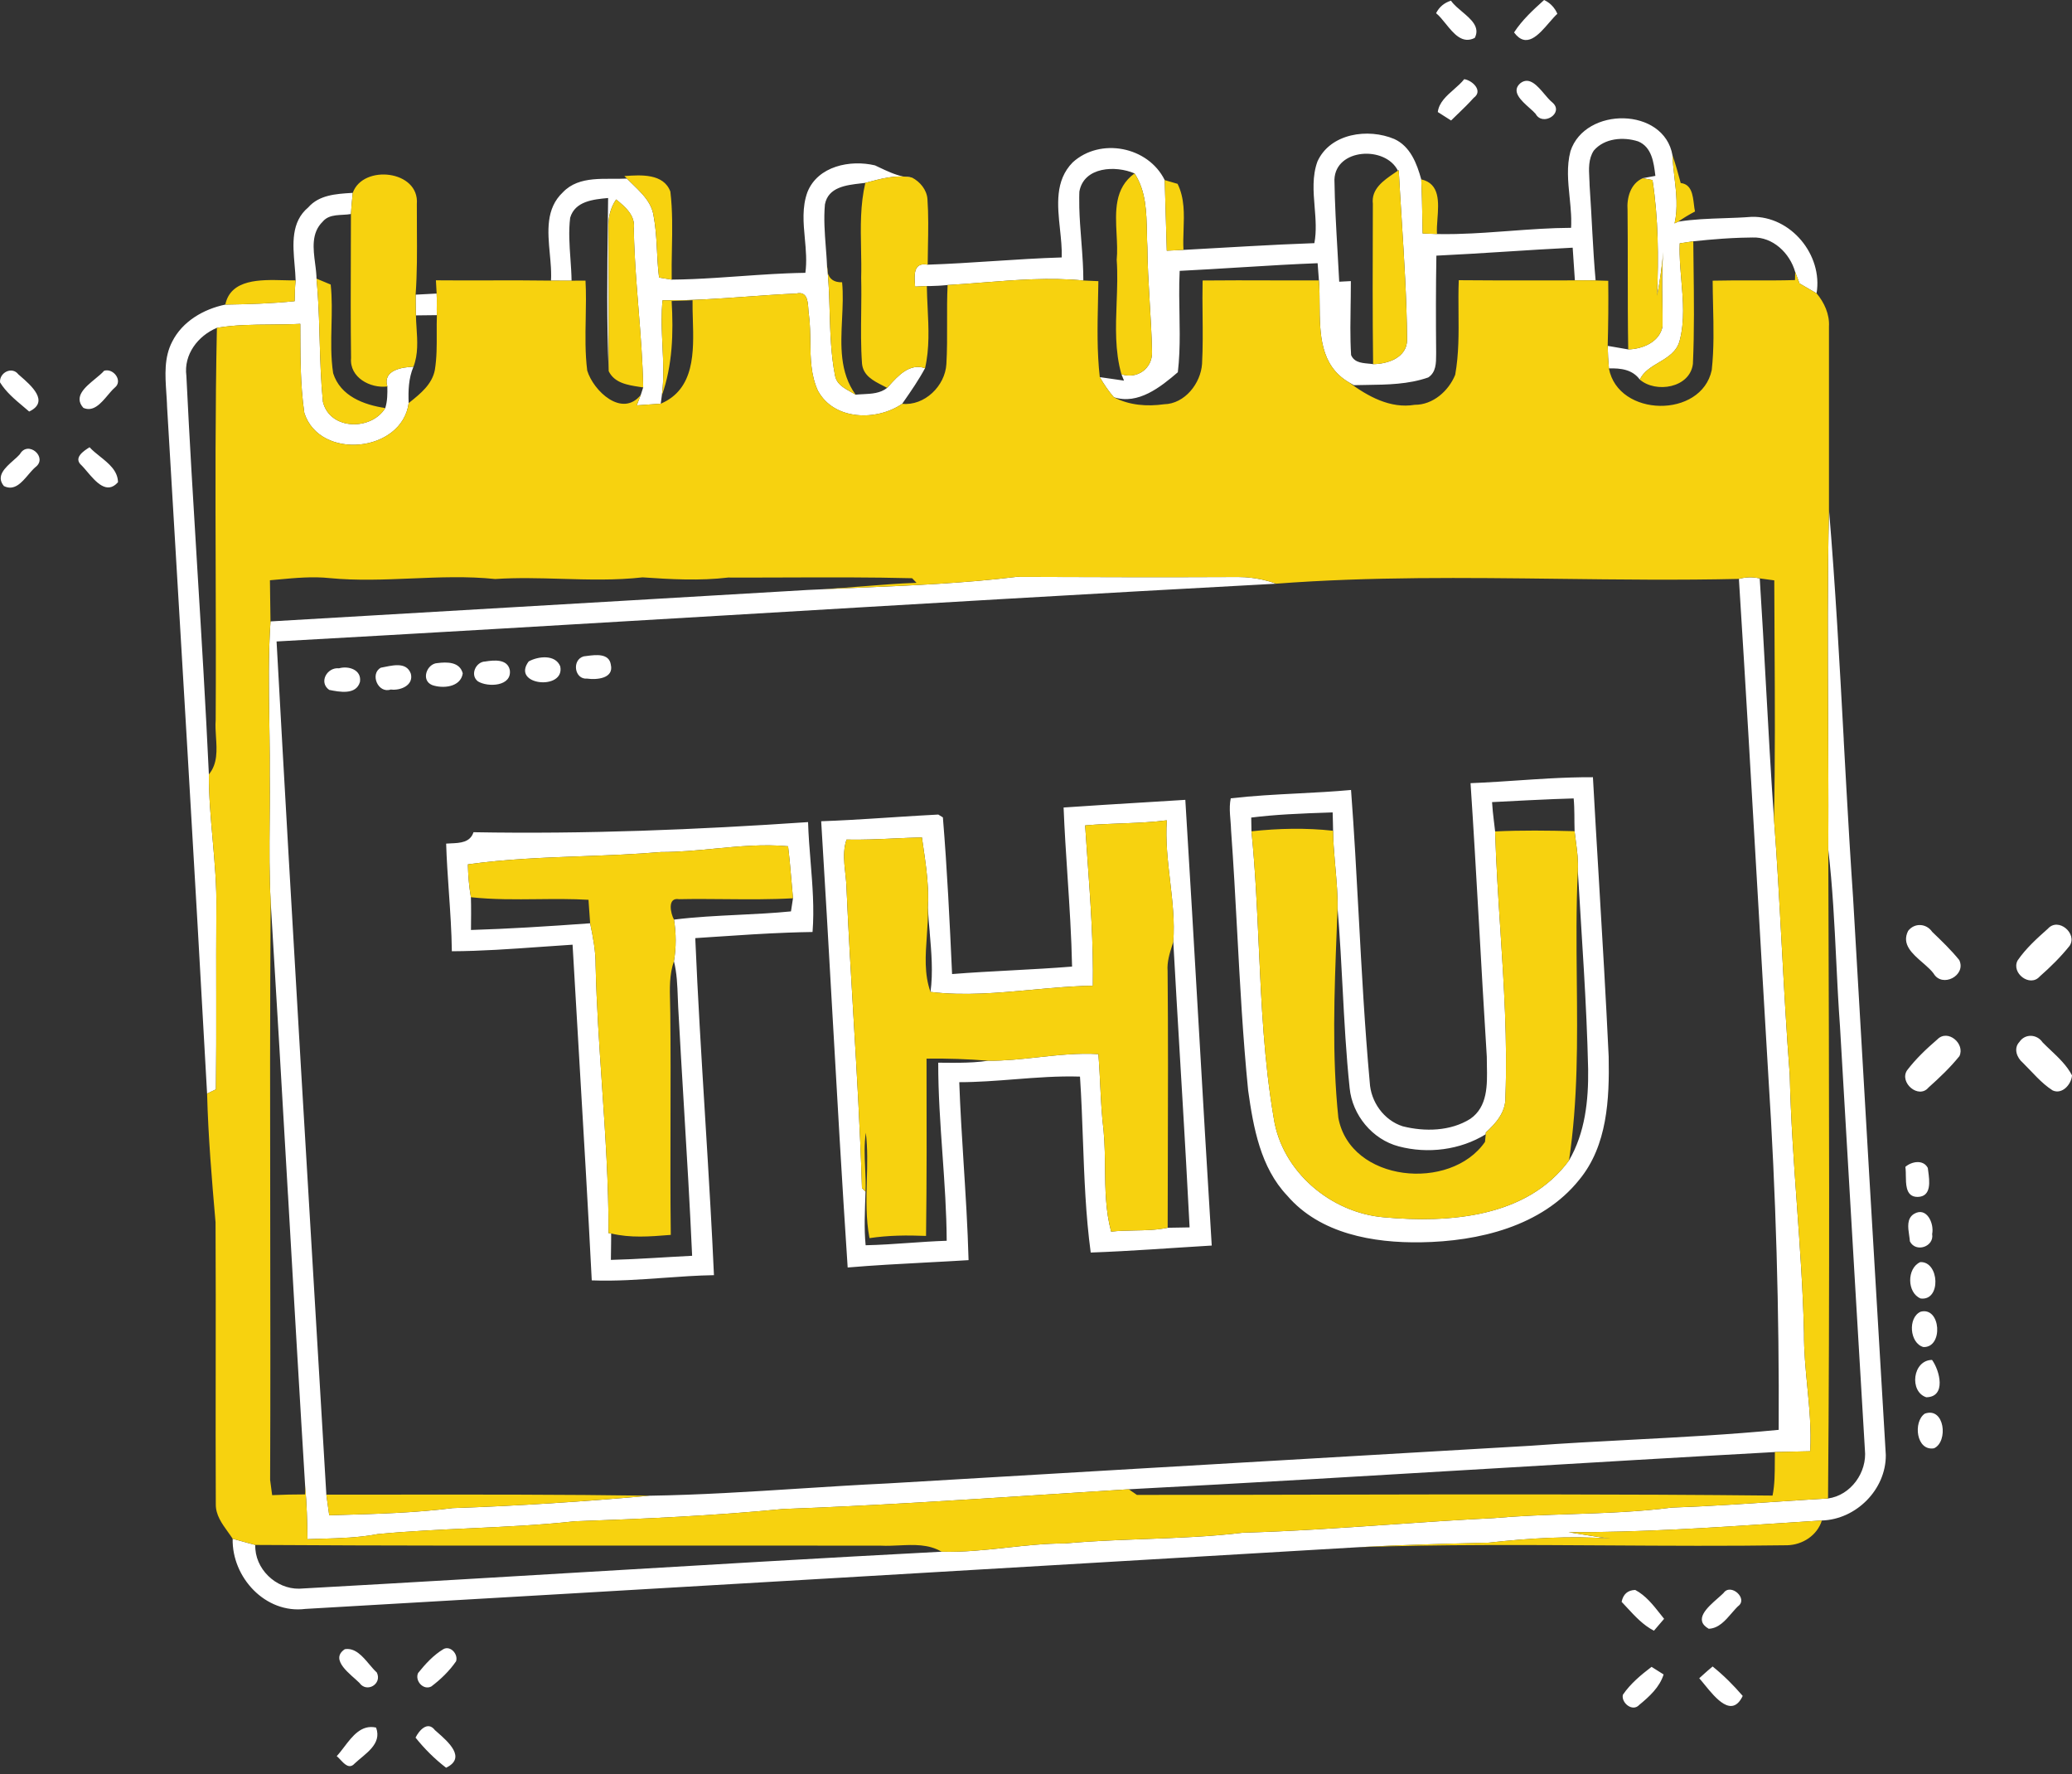 <svg xmlns="http://www.w3.org/2000/svg" width="299" height="256" fill="none" viewBox="0 0 299 256">
    <rect x="0" y="0" width="299" height="256" fill="#333333" stroke="none"/>
    <path fill="#fff" fill-rule="evenodd" d="M218.487 4.68c1.169-1.805 2.751-3.247 4.336-4.68.183.088.356.186.518.294.184.122.353.258.509.407.108.105.212.216.309.333.091.113.178.232.259.357.119.187.225.387.316.6-.178.16-.361.35-.549.557-.208.226-.422.474-.641.728-1.507 1.75-3.284 3.813-5.057 1.404zm-11.253-2.777c.46-.903 1.177-1.504 2.15-1.805.199.297.472.585.779.871.251.232.524.463.801.695 1.304 1.099 2.659 2.241 1.854 3.804-1.797.924-3.047-.624-4.208-2.062-.463-.573-.912-1.128-1.376-1.503zm2.57 10.993c-1.07.941-2.153 1.894-2.322 3.269.477.31 1.442.92 1.919 1.22l.959-.934.026-.023.037-.034c.763-.738 1.529-1.478 2.234-2.273 1.426-1.027-.204-2.53-1.362-2.699-.413.524-.95.998-1.491 1.474zm9.622-.916c1.287-.95 2.428.396 3.454 1.606.175.208.347.411.517.598.214.238.425.449.629.61 1.735 1.512-1.407 3.512-2.433 1.627-.218-.254-.539-.541-.887-.85-1.199-1.071-2.701-2.41-1.28-3.591zm21.923 10.43c-1.202-6.98-12.607-7.06-14.721-.6-.575 2.169-.351 4.403-.126 6.64l.005.03c.042.422.083.843.119 1.264.035.391.064.782.085 1.172l.024.597c.007.275.009.55.002.824-.003.177-.01.354-.021.531-2.981.013-5.951.234-8.92.454l-.031.003c-1.175.087-2.348.174-3.523.248-.61.039-1.22.074-1.832.103-.745.036-1.49.064-2.234.082l-.462.009c-.38.006-.76.01-1.14.009l-.612-.004-.596-.01-2.07-.08-.045-2.285c-.033-1.84-.064-3.679-.158-5.518-.629-2.283-1.576-4.769-3.884-5.822-3.76-1.592-9.245-.849-11.096 3.247-.765 2.11-.586 4.327-.404 6.548.143 1.757.287 3.517-.038 5.228-6.299.222-12.589.637-18.889.974l-2.406.115c-.09-3.398-.212-6.786-.301-10.184-2.389-4.857-9.3-6.184-13.281-2.557-2.578 2.617-2.2 6.186-1.83 9.66.147 1.39.292 2.763.247 4.054-3.299.1-6.589.314-9.878.529-3.153.205-6.305.411-9.462.515-2.088-.396-1.941 1.513-1.83 2.95l.015.217 1.69-.08.597-.006c.364-.007.727-.021 1.092-.042l.528-.035.783-.067c1.695-.096 3.392-.23 5.091-.364 4.83-.38 9.667-.762 14.496-.29 0-.852-.029-1.702-.074-2.552-.057-1.082-.142-2.163-.224-3.244-.123-1.578-.246-3.155-.286-4.735-.012-.483-.017-.967-.01-1.452l.009-.486.012-.36c.644-3.593 5.227-3.805 7.963-2.62 1.653 2.516 1.717 5.544 1.779 8.486l.013.568.02.745.037.828c.043 5.043.565 10.068.672 15.102.088 2.433-2.169 4-4.415 3.247l.371.92-1.624-.237-1.872-.267c.595 1.018 1.248 2.009 2.036 2.902 3.494 1.115 6.732-1.46 9.228-3.61.435-3.669.221-7.378.2-11.083-.007-1.181.005-2.363.066-3.541 2.806-.139 5.611-.312 8.417-.485 2.11-.13 4.22-.261 6.33-.377 1.719-.094 3.439-.178 5.16-.244.043.619.133 1.867.185 2.486l.038.557c.022.4.036.809.045 1.222.01.52.013 1.05.017 1.584.028 4.323.057 8.904 4.227 11.341l.717.407c.608-.016 1.22-.025 1.835-.033 3.002-.04 6.046-.083 8.896-1.081 1.137-.74 1.139-2.081 1.14-3.29l.002-.4c-.045-4.627-.045-9.254.035-13.882 6.556-.31 13.103-.822 19.668-1.15l.318 4.716 1.471-.006.782.005.738.01c-.407-4.557-.549-9.14-.867-13.705l-.016-.512-.024-.488c-.074-1.387-.148-2.815.641-4.025 1.531-1.805 4.282-2.018 6.406-1.328 1.975.813 2.25 3.05 2.476 4.905l.011.068-.849.156-.974.18.641.121.765.144c.842 5.486.894 11.13.655 16.678l.13-.671.091-.498.097-.568c.121-.734.228-1.47.323-2.21.1-.784.185-1.571.258-2.36-.208 2.384-.168 4.772-.128 7.16l.022 1.761c.007.61.011 1.218.004 1.827-.451 2.265-2.858 3.256-4.955 3.318-.743-.133-2.22-.389-2.963-.513.017 1.08.079 2.168.176 3.256 1.699-.053 3.389.15 4.459 1.61.546-1.158 1.638-1.809 2.735-2.462 1.291-.77 2.59-1.544 3.015-3.156.745-2.84.495-5.778.244-8.715-.047-.55-.093-1.1-.133-1.65-.054-.717-.095-1.432-.111-2.145l-.008-.702c.001-.277.007-.553.019-.829l1.954-.292c1.403-.15 2.812-.28 4.223-.378.875-.06 1.749-.107 2.624-.136.56-.02 1.121-.031 1.683-.035 2.946-.123 5.414 2.257 6.176 4.982.15.415.468 1.23.627 1.645.619.354 1.849 1.07 2.459 1.425.93-5.53-3.715-11.166-9.361-11.033-1.334.107-2.675.152-4.014.197-2.215.075-4.429.149-6.603.502l-.513.247c.505-2.202.245-4.42-.014-6.64-.124-1.06-.247-2.121-.287-3.18zm-48.333 13.924c-.2-3.473-.401-6.946-.451-10.42.151-4.512 7.351-4.928 9.157-1.292l.124-.079c.128 2.414.28 4.828.432 7.243v.04c.177 2.781.351 5.563.491 8.348.069 1.382.13 2.765.176 4.148.054 1.566.09 3.133.104 4.702-.008 2.557-2.761 3.495-4.902 3.513-.121-.019-.246-.034-.372-.047l-.323-.031c-.556-.052-1.132-.105-1.609-.326-.37-.171-.679-.445-.872-.897-.082-1.315-.106-2.63-.104-3.947 0-1.074.017-2.15.034-3.224l.019-1.266c.011-.748.018-1.495.016-2.242l-.866.045-.815.044c-.073-1.438-.156-2.875-.239-4.312zM116.52 27.71c1.503-3.76 6.184-4.698 9.749-3.849l.57.27c1.136.538 2.278 1.08 3.507 1.338-.825-.035-1.64.046-2.449.19-1.02.18-2.027.458-3.026.724l-.657.078c-2.115.244-4.701.54-5.173 3.027-.187 2.049-.03 4.106.126 6.163l.09 1.199.045.69.039.76c.256 2.216.32 4.45.384 6.681.09 3.089.18 6.175.776 9.21.078.451.28.817.553 1.127.32.363.74.65 1.178.91.177.104.356.205.534.304.246.136.486.27.707.41.351-.036.712-.054 1.077-.071 1.225-.06 2.481-.12 3.471-.91l.215-.238c1.351-1.508 3.025-3.376 5.253-2.603-.453.843-.952 1.658-1.474 2.46-.529.811-1.082 1.608-1.635 2.404l-.192.276c-3.68 2.522-9.837 2.407-12.156-1.884-1.036-2.235-1.068-4.682-1.101-7.123l-.012-.825-.028-.978c-.026-.682-.071-1.36-.159-2.027-.041-.239-.062-.52-.083-.814v-.027c-.081-1.197-.176-2.596-1.757-2.23-1.286.055-2.572.13-3.857.215-1.089.072-2.178.151-3.266.23-4.049.292-8.096.584-12.157.529-.091.912-.126 1.825-.128 2.738l.004.721.015.667.037 1.082.058 1.317c.114 2.407.228 4.813-.091 7.215l-.16 1.177-3.459.239.576-1.496.352-1.088c-.07-3.78-.371-7.556-.674-11.334l-.005-.072-.145-1.838-.17-2.237c-.178-2.472-.32-4.947-.359-7.425.258-1.911-1.239-3.141-2.549-4.22-.874 1.256-1.185 2.751-1.106 4.264.047 5.915.04 11.824.033 17.737v.54l-.005 2.232c-.296-7.1-.21-14.212-.123-21.32l.043-3.657c-2.118.197-4.772.443-5.478 2.849-.241 1.959-.101 3.93.039 5.896.076 1.062.15 2.124.166 3.182l-1.67-.002-1.303-.007.01-.198.011-.292.003-.255c.002-.391-.012-.79-.034-1.192-.038-.64-.099-1.29-.16-1.944-.298-3.216-.604-6.513 1.886-8.86 2.39-2.512 6.14-1.804 9.247-1.981l.337.337.511.5c.483.467.972.942 1.412 1.446.785.898 1.415 1.892 1.588 3.122.557 2.92.406 5.928.787 8.874.46.071 1.371.222 1.822.301 1.044-.01 2.088-.04 3.13-.084 1.078-.046 2.157-.106 3.233-.174 1.153-.072 2.305-.154 3.458-.235 1.566-.11 3.131-.221 4.698-.31.678-.038 1.355-.072 2.033-.1.912-.039 1.824-.066 2.737-.079.23-1.63.078-3.286-.074-4.938-.211-2.275-.42-4.54.375-6.714zm15.094-2.088c-.425-.087-.847-.135-1.268-.153.413.086.832.141 1.268.153zm-80.9 2.215c-2.217.136-4.665.288-6.231 2.085-2.507 2.09-2.23 5.307-1.97 8.31.066.76.13 1.507.147 2.218-.097.99-.142 1.99-.142 3-3.326.344-6.67.442-10.005.495-3.124.646-6.193 2.415-7.662 5.344-1.19 2.282-1.018 4.85-.852 7.358v.016l.055.83.038.705.016.443c1.954 33.045 3.953 66.082 5.776 99.136l1.274-.61c.107-8.627 0-17.262.062-25.888.064-3.407-.235-6.793-.534-10.178-.276-3.12-.553-6.24-.544-9.375-.461-9.902-1.064-19.795-1.668-29.686-.565-9.27-1.13-18.54-1.579-27.814-.408-3.088 1.671-5.778 4.405-6.928 2.571-.435 5.177-.455 7.781-.475 1.419-.011 2.838-.022 4.251-.1.02 4.282-.035 8.609.584 12.855 2.212 6.893 14.113 5.716 15.06-1.424-.08-1.787-.019-3.583.69-5.247-1.673.062-4.47.496-3.77 2.85.018 1.043.018 2.105-.3 3.114-2.027 3.3-8.016 3.203-8.998-.912-.295-2.979-.383-5.976-.47-8.974l-.06-2.03-.038-1.099c-.026-.676-.056-1.353-.092-2.029-.062-1.21-.145-2.419-.261-3.625-.007-.306-.028-.622-.059-.942l-.024-.234-.043-.388-.076-.601c-.28-2.166-.572-4.434 1.087-6.054 1-1.212 2.708-.858 4.08-1.106.051-1.017.159-2.035.264-3.052l-.192.012zm9.26 14.675l.576-.03.987-.052 1.472-.078c.062 1.035-.017 2.07.036 3.115l-3.025.035c-.028-1-.045-1.99-.045-2.99zM2.653 54.014c-.93-1.22-2.778-.239-2.645 1.16.86 1.384 2.106 2.432 3.345 3.473.289.242.576.483.857.729 2.993-1.421.282-3.769-1.316-5.153l-.24-.209zm12.37-.522c1.344-.424 2.76 1.46 1.54 2.433-.198.17-.395.38-.597.61l-.413.483c-.981 1.161-2.079 2.46-3.521 1.827-1.445-1.598.248-2.991 1.717-4.2.493-.405.96-.789 1.274-1.153zM5.094 67.41c1.892-1.389-1.054-3.972-2.23-1.875-.117.133-.251.268-.398.407-.152.142-.316.288-.486.437l-.052.047c-1.185 1.05-2.559 2.268-1.365 3.7 1.495.748 2.558-.501 3.53-1.645l.073-.087.375-.43c.09-.1.18-.197.27-.288.095-.096.188-.185.283-.266zm6.672-.274c-1.239-1.07.31-2.08 1.158-2.61.423.465.956.891 1.495 1.323 1.266 1.013 2.573 2.058 2.61 3.72-1.606 1.83-3.201-.048-4.46-1.53l-.392-.457-.105-.12-.197-.215-.109-.111zm254.292 39.514c-.603-11.061-1.206-22.119-2.128-33.152-.218 10.084-.172 20.171-.123 30.26l.024 6.013c.017 4.274.024 8.548 0 12.822.624 5.316.887 10.675 1.149 16.034l.18 3.585.076 1.421.121 2.054c.052.811.105 1.621.164 2.431l.992 16.958 1.242 21.197c.45 7.631.901 15.262 1.359 22.893.345 3.247-2.027 6.574-5.318 7.025-2.279.129-4.556.277-6.832.429l-3.541.235-3.224.206c-2.964.182-5.931.341-8.902.439-4.852.625-9.734.788-14.615.951-3.7.123-7.4.247-11.087.571-5.01.242-10.014.588-15.019.934-7.057.487-14.113.975-21.185 1.172-4.714.568-9.454.743-14.194.918-1.137.042-2.275.084-3.41.131-.848.035-1.697.074-2.545.118-.743.038-1.486.08-2.229.128-1.094.071-2.188.154-3.28.253-1.517-.002-3.029.085-4.538.212-1.303.111-2.604.252-3.905.392-3.132.34-6.263.679-9.42.59-17.313.912-34.625 1.941-51.933 2.97l-16.552.98c-8.07.474-16.14.94-24.21 1.386-3.38.062-6.45-2.894-6.335-6.309l-1.082-.289-.814-.227-.852-.236-.518-.141c-.123 5.574 4.735 10.855 10.486 10.121 50.695-2.928 101.383-5.919 152.07-8.909 3.926-.212 7.857-.354 11.787-.468 2.295-.066 4.588-.123 6.881-.178 5.841-.646 11.714-1.017 17.581-.593-1.025-.125-2.044-.277-3.06-.439l-2.983-.481c10.239.037 20.47-.636 30.694-1.309 1.957-.128 3.915-.257 5.873-.381 4.946-.141 9.271-4.477 9.228-9.449-1.602-26.817-3.176-53.634-4.725-80.442l-.242-3.658-.19-3.027-.114-1.866c-.283-4.714-.542-9.43-.802-14.146v-.129zm-145.256-21.73l2.892-.121c7.673-.319 15.35-.638 22.969-1.569 10.654.035 21.305.07 31.959.018.342 0 .682.01 1.023.03.544.034 1.088.093 1.626.18.577.093 1.149.218 1.714.375l.358.105c.274.084.547.175.817.274-26.415 1.42-52.821 2.987-79.227 4.556-21.673 1.287-43.346 2.574-65.022 3.779 2.255 41.034 4.741 82.06 7.183 123.095.133.991.275 1.982.416 2.973l1.765-.051c5.35-.153 10.71-.307 16.027-.984 9.494-.319 18.978-.938 28.445-1.787 7.227-.112 14.437-.572 21.642-1.032 4.22-.269 8.438-.539 12.66-.738 25.271-1.502 50.547-2.975 75.821-4.447l.249-.014.249-.015.254-.015.254-.015 16.055-.935c4.861-.358 9.73-.614 14.598-.869 7.058-.371 14.115-.742 21.146-1.422.088-17.05-.399-34.081-1.496-51.095-.287-4.808-.569-9.617-.849-14.425l-.665-11.456c-.883-15.265-1.766-30.53-2.732-45.793.973-.274 1.982-.3 3.007-.07.332 5.134.615 10.275.898 15.415.353 6.419.707 12.838 1.155 19.249.216 2.847.404 5.695.575 8.544.195 3.223.37 6.447.544 9.67.339 6.265.678 12.529 1.163 18.786.139 6.26.584 12.497 1.03 18.735.439 6.149.878 12.298 1.023 18.469-.02 2.575.227 5.134.474 7.693.3 3.112.599 6.224.42 9.365l-1.27.026c-1.281.024-2.556.049-3.826.089-13.475.744-26.949 1.548-40.422 2.352-17.606 1.051-35.211 2.102-52.823 3.019-3.743.233-7.484.475-11.225.716-12.888.834-25.774 1.666-38.684 2.133-9.971.973-19.995 1.415-30.01 1.769-5.026.55-10.075.783-15.123 1.016h-.016c-4.446.206-8.892.411-13.324.833-2.662.514-5.36.591-8.056.668l-1.063.031-1.011.036c-.026-2.566-.105-5.132-.337-7.689l-.551-9.11-.692-11.671-.407-6.986-.821-14.194-.005-.052-.005-.052c-.814-14.057-1.627-28.114-2.49-42.163-.213-3.867-.182-7.736-.15-11.605l.018-2.457.005-1.842-.007-1.525-.008-.895c.015-1.842 0-3.686-.024-5.53l-.033-2.224c-.076-4.81-.15-9.619.172-14.418 17.26-.999 34.52-2.013 51.781-3.028l25.724-1.51c1.418-.07 2.84-.134 4.263-.195zM88.147 95.907c-.24-1.695-2.18-1.439-3.511-1.263l-.401.051c-1.76.496-1.345 3.38.496 3.212 1.354.194 3.876 0 3.416-2zm-25.03-.239c1.378-.177 3.23-.203 3.661 1.486-.3 2.009-2.884 2.23-4.424 1.681-1.67-.698-.743-3.096.762-3.167zm10.449 1c-.346-1.628-2.283-1.434-3.54-1.23-1.371.026-2.256 1.973-1.045 2.876 1.435.867 4.92.725 4.585-1.646zm2.725-1.239c1.362-.752 3.848-1.053 4.555.708.726 3.53-7.139 2.77-4.555-.708zm-24.35 2.964c.284-1.752-1.636-2.37-3.017-1.973-1.707-.194-2.983 2.017-1.415 3.115 1.486.3 3.874.769 4.432-1.142zm3.019-2.061c1.45-.257 3.662-.991 4.325.867.434 1.69-1.52 2.468-2.901 2.282-1.85.629-3.043-2.282-1.424-3.15zm161.191 16.453c-.681.043-1.362.083-2.042.119-.635.033-1.269.063-1.903.088.876 13.147 1.514 26.312 2.345 39.46-.002.413.007.842.016 1.278.058 2.805.122 5.948-2.396 7.693-2.858 1.796-6.573 1.876-9.759 1.071-2.715-.867-4.609-3.53-4.751-6.344-.726-7.989-1.158-15.997-1.59-24.006-.326-6.059-.655-12.119-1.109-18.17-2.563.235-5.134.368-7.704.501-3.224.166-6.449.333-9.654.702-.318 1.513.008 3.07.045 4.601.356 4.888.62 9.784.885 14.682.411 7.636.822 15.273 1.582 22.884.752 5.344 1.779 11.095 5.636 15.156 4.734 5.512 12.422 6.848 19.333 6.733 8.263-.132 17.411-2.282 22.817-9.033 4.061-4.928 4.353-11.652 4.239-17.748-.398-8.501-.904-16.995-1.41-25.488-.296-4.943-.591-9.886-.864-14.831-2.086-.012-4.172.063-6.256.175-1.55.084-3.1.188-4.65.293l-2.81.184zm-.733 4.271c-.044-.442-.083-.886-.107-1.33l5.228-.267c1.242-.061 2.488-.12 3.734-.169.938-.037 1.877-.07 2.815-.095.15 1.575.079 3.149.133 4.724.038.338.081.676.126 1.014.066.51.135 1.02.195 1.532l.056.508.05.514c.06.719.084 1.44.041 2.166.55 9.528 1.275 19.048 1.486 28.586.063 4.53-.432 9.192-2.759 13.183-6.052 8.255-17.298 9.051-26.648 8.21-7.681-.619-14.794-6.582-15.962-14.324-1.407-8.202-1.782-16.5-2.157-24.8l-.005-.095c-.249-5.5-.498-11.001-1.051-16.476l-.034-1.982c.409-.051.819-.098 1.228-.142.441-.047.882-.09 1.324-.129.899-.079 1.801-.144 2.703-.198 2.058-.124 4.123-.194 6.183-.264l.311-.01.036 1.332.026 1.313c.028 2.804.411 5.587.575 8.385.056.937.087 1.875.071 2.816.059.69.113 1.38.164 2.07l.063.87c.077 1.095.148 2.191.212 3.288.102 1.716.192 3.434.282 5.153.256 4.853.511 9.709 1.023 14.543.38 3.893 3.273 7.414 7.086 8.414 4.175 1.106 8.865.531 12.555-1.752l.008-.257c1.505-1.344 2.912-2.999 2.833-5.149.302-8.092-.218-16.167-.738-24.239l-.006-.047c-.3-4.665-.601-9.33-.744-13.997l-.132-1.113-.055-.45c-.054-.445-.105-.89-.149-1.336zm-50.643-1.271l.036-.002c2.079-.127 4.158-.253 6.237-.385 1.327 21.429 2.485 42.875 3.812 64.304-5.822.345-11.644.805-17.464 1.009-.727-5.393-.926-10.84-1.125-16.287-.053-1.449-.107-2.897-.169-4.344-.067-1.586-.149-3.171-.254-4.753-3.154-.101-6.301.145-9.449.391-2.654.207-5.31.414-7.973.414.143 3.965.392 7.927.641 11.888l.185 2.957c.076 1.227.148 2.453.216 3.68.129 2.383.238 4.766.302 7.151-2.053.128-4.107.236-6.162.344l-.015.001c-3.755.198-7.514.396-11.269.716-.826-12.428-1.533-24.868-2.24-37.308-.511-9.026-1.024-18.053-1.582-27.075 1.396-.048 2.792-.115 4.188-.191 1.924-.106 3.845-.231 5.767-.356l.119-.008 1.488-.096 2.49-.155c.949-.057 1.897-.111 2.846-.159l.664.408c.62 7.52.983 15.067 1.327 22.605 5.768-.46 11.546-.611 17.315-1.079-.087-4.369-.374-8.729-.66-13.088-.216-3.287-.432-6.573-.562-9.863 3.762-.261 7.526-.49 11.291-.719zm-8.184 3.303c.105 1.609.219 3.218.333 4.828.436 6.092.871 12.19.782 18.299-2.083.033-4.174.18-6.268.359-.838.072-1.676.149-2.514.226-4.903.45-9.807.901-14.647.309.38-2.833.131-5.711-.116-8.573V134.441l-.073-.807-.077-.906c-.047-.59-.087-1.179-.114-1.767.114-1.906-.018-3.805-.241-5.694-.067-.563-.141-1.125-.219-1.687l-.214-1.482-.021-.132-.164-1.144c-1.346.029-2.692.091-4.039.152-2.277.104-4.556.207-6.843.157-.77 2.283-.053 4.672 0 7.008.267 6.122.629 12.24.992 18.358.495 8.3.989 16.599 1.238 24.906l.513.522c-.038 1.351-.102 2.704-.116 4.057-.014 1.226.012 2.452.133 3.676 2.075-.043 4.147-.188 6.219-.333 1.823-.127 3.648-.255 5.478-.313-.022-4.168-.316-8.334-.61-12.502-.309-4.395-.62-8.791-.612-13.191l.685.005 1.161.009c.392.002.786.001 1.178-.003 1.4-.016 2.798-.084 4.188-.294 2.415.02 4.816-.241 7.216-.502 2.886-.314 5.771-.628 8.683-.454l.081 1.096.042.644.047.798.096 1.884c.107 2.213.215 4.426.486 6.629.097 1.024.145 2.053.173 3.085.019.754.027 1.508.036 2.263.035 3.104.069 6.206.878 9.215 1.128-.129 2.264-.149 3.397-.17 1.597-.028 3.194-.057 4.761-.388l1.584-.026 1.583-.027c-.159-3.117-.328-6.234-.503-9.351l-.292-5.111-.238-4.062-.29-4.886v-.027l-.068-1.126c-.33-5.549-.658-11.098-.962-16.649.214-2.936-.123-5.857-.46-8.779l-.005-.03c-.335-2.896-.671-5.794-.474-8.709-3.91.504-7.855.381-11.783.735zm-39.983-.478c-16.068 1.097-32.17 1.751-48.28 1.459-.482 1.492-1.939 1.553-3.27 1.609-.23.01-.459.02-.677.037.071 2.331.234 4.658.394 6.986.197 2.842.394 5.687.429 8.542 4.254-.02 8.504-.324 12.751-.627 1.557-.112 3.114-.223 4.67-.32.314 5.512.64 11.023.967 16.535.63 10.634 1.26 21.267 1.802 31.896 3.442.135 6.883-.113 10.327-.361 2.435-.175 4.87-.35 7.306-.391-.074-1.636-.154-3.272-.237-4.908-.081-1.582-.167-3.164-.255-4.746-.254-4.564-.534-9.126-.814-13.689-.517-8.425-1.034-16.85-1.391-25.283l2.498-.167.037-.003c1.89-.127 3.782-.255 5.676-.367 1.713-.101 3.427-.19 5.141-.254 1.191-.044 2.381-.077 3.572-.094.266-3.369-.007-6.757-.282-10.145-.153-1.904-.307-3.808-.364-5.709zm-32.614 4.924c3.806-.141 7.61-.282 11.399-.607 2.57.008 5.135-.239 7.696-.485 3.544-.34 7.085-.68 10.635-.346.083.67.155 1.342.221 2.014.079.792.147 1.584.214 2.377l.021.257.026.283c.072.857.145 1.714.226 2.571l-.292 1.894c-2.525.25-5.056.374-7.588.497-3.105.152-6.209.303-9.293.688.318 1.973.335 4.026-.009 5.999.432 1.719.496 3.493.56 5.265l.016.38.043 1.035c.252 4.724.536 9.446.819 14.168.434 7.218.867 14.435 1.189 21.655-3.91.195-7.813.496-11.723.593l.022-1.7.012-1.062.002-1.051-.371-.044c.013-7.167-.472-14.315-.958-21.466l-.005-.107c-.385-5.674-.77-11.35-.904-17.038.018-2.061-.371-4.087-.788-6.096-3.038.221-6.079.429-9.122.602-2.69.154-5.383.279-8.077.363.017-1.584.035-3.159-.01-4.725l-.07-.417-.065-.439-.064-.483c-.04-.313-.072-.625-.102-.938l-.059-.723-.036-.638-.028-.711-.008-.393c5.457-.764 10.964-.968 16.472-1.172zm191.358 10.771c.928-1.203 2.635-1.088 3.477.142 1.353 1.301 2.716 2.601 3.902 4.07 1.052 2.212-2.461 4.07-3.709 1.929-.316-.426-.755-.837-1.228-1.253l-.367-.32c-1.482-1.286-3.05-2.646-2.075-4.568zm23.311 2.142c1.151-1.761-1.636-4.15-3.14-2.46-1.574 1.398-3.176 2.84-4.37 4.583-.964 1.796 1.77 3.938 3.202 2.301 1.54-1.354 3.026-2.814 4.308-4.424zm-19.091 13.51c1.503-1.539 4.033.62 3.184 2.416-1.335 1.654-2.884 3.123-4.46 4.53-1.441 1.725-4.245-.717-3.105-2.469 1.265-1.663 2.796-3.114 4.381-4.477zm15.18.425c-.805-1.195-2.529-1.283-3.343-.053-.868.92-.38 2.256.477 2.982 1.398 1.371 2.656 2.946 4.318 4.008 1.381.637 2.708-.876 2.796-2.168-.736-1.42-1.908-2.528-3.067-3.624l-.595-.565c-.198-.191-.394-.384-.586-.58zm-19.799 17.969c.884-.779 2.583-1.106 3.238.151l.055.413c.202 1.486.508 3.715-1.498 3.771-.463.006-.8-.115-1.047-.324-.268-.226-.429-.554-.525-.935-.142-.554-.149-1.218-.156-1.839l-.005-.403-.005-.144c-.009-.251-.024-.485-.057-.69zm3.867 9.688c.318-1.539-.805-4.008-2.637-2.893-1.04.664-.852 1.939-.683 3.081.045.306.089.601.108.874.85 1.681 3.53.761 3.212-1.062zm-1.718 4.052c2.77-.132 3.043 5.645.054 5.247-1.973-.805-2.027-4.353-.054-5.247zm.054 7.158c2.92-.779 3.309 5.211.399 5.096-1.991-.548-2.274-4.255-.399-5.096zm.822 12.342c-2.484-.788-1.999-5.353.825-5.388 1.123 1.548 2.087 5.344-.825 5.388zm-.221 2.363c2.876-1.027 3.415 4.052 1.336 4.998-2.575.443-3.052-3.822-1.336-4.998zm-43.75 27.152c.23-1.115.885-1.681 1.965-1.716 1.507.799 2.576 2.156 3.622 3.481l.544.686-1.469 1.716c-1.55-.808-2.73-2.085-3.902-3.355l-.491-.527-.269-.285zm16.784.647c1.549-1.089-1.035-3.407-2.07-1.929l-.268.258c-.157.146-.335.303-.523.467l-.037.031-.015.015c-1.502 1.32-3.543 3.113-1.298 4.396 1.421-.06 2.383-1.176 3.299-2.238l.105-.123c.149-.172.298-.341.446-.503l.195-.207.166-.167zm-201.034 6.184c1.49-.239 2.547 1.013 3.53 2.178.182.214.36.425.538.623l.223.241c.108.114.217.221.326.32.814 1.645-1.45 3.008-2.512 1.495-1.15-1.159-4.396-3.327-2.105-4.857zm16.059 1.743c.326-1.036-.814-2.292-1.815-1.761-1.45.867-2.618 2.15-3.67 3.459-.496 1.106.752 2.539 1.91 1.938 1.363-1.026 2.61-2.239 3.575-3.636zm168.367 4.839c1.097-1.61 2.603-2.858 4.142-4.034l1.742 1.097c-.575 1.849-2.061 3.194-3.511 4.388-.488.542-1.153.463-1.659.101-.494-.353-.837-.975-.714-1.552zm11.889-3.167l-.864.778c.225.25.48.565.759.907 1.607 1.975 3.967 4.876 5.514 1.642-.659-.764-1.343-1.503-2.058-2.209-.387-.381-.783-.752-1.189-1.112-.358-.318-.723-.627-1.097-.926-.234.192-.462.388-.688.586l-.377.334zM48.589 253.367c.363-.387.714-.849 1.075-1.322 1.195-1.571 2.49-3.27 4.605-2.801.902 2.406-1.593 3.778-3.088 5.184-.759.841-1.443.113-2.046-.53-.11-.118-.218-.232-.322-.334-.076-.074-.15-.141-.224-.197zm14.173-3.751c-1.044-1.381-2.291.044-2.796 1.079 1.293 1.619 2.76 3.079 4.407 4.344 2.963-1.42.318-3.734-1.286-5.137l-.325-.286z" clip-rule="evenodd"/>
    <path fill="#F7D20F" fill-rule="evenodd" d="M242.535 26.41c-.363-1.345-.725-2.69-1.185-4 .04 1.06.163 2.122.287 3.184.258 2.218.516 4.436.013 6.638l.513-.248c.779-.54 1.584-1.026 2.434-1.469-.069-.306-.112-.662-.156-1.033-.163-1.352-.351-2.912-1.906-3.072zm16.986 14.067l-.001-.003-.005-.013-.001-.002-.001-.003c-.159-.412-.352-.911-.459-1.208l-.027 1.159c-2.058.06-4.114.055-6.169.05-1.904-.004-3.807-.008-5.713.038.005 1.188.033 2.378.06 3.568v.001c.073 3.118.147 6.239-.193 9.331-1.486 7.008-13.501 6.83-14.837-.239-.097-1.088-.159-2.176-.177-3.256.088-3.132.115-6.255.08-9.387-.452-.009-1.363-.035-1.823-.053-1-.018-1.991-.018-2.991-.009-1.483 0-2.966.003-4.45.005H222.798c-4.097.007-8.196.014-12.291-.031-.063 1.547-.049 3.101-.036 4.657.027 3.007.054 6.017-.477 8.986-.938 2.327-3.212 4.353-5.839 4.335-3.53.593-6.769-1.221-9.503-3.238-4.169-2.438-4.198-7.02-4.226-11.344v-.003c-.007-1.153-.014-2.288-.1-3.358-2.238.007-4.475 0-6.711-.007h-.007c-3.357-.01-6.711-.021-10.066.016-.037 1.67-.02 3.34-.003 5.01.024 2.337.047 4.672-.076 7.005-.186 2.822-2.487 5.777-5.477 5.84-2.468.344-5.017.159-7.246-1.01-.788-.893-1.442-1.884-2.035-2.901-.418-3.681-.337-7.379-.256-11.076V43.327c.02-.921.04-1.842.052-2.762-.539-.017-1.628-.07-2.167-.097-4.831-.471-9.667-.09-14.498.29-1.697.134-3.395.268-5.091.365-.089 1.82-.082 3.644-.076 5.469.007 1.98.014 3.96-.101 5.935-.185 3.168-3.158 6.06-6.379 5.733-3.68 2.522-9.838 2.407-12.156-1.884-1.036-2.235-1.069-4.681-1.101-7.122-.018-1.29-.035-2.577-.2-3.831-.043-.246-.063-.537-.083-.841-.082-1.197-.177-2.596-1.757-2.23-2.378.102-4.751.273-7.125.445-4.047.292-8.094.584-12.154.529-.218 2.172-.116 4.348-.013 6.525.114 2.406.228 4.813-.093 7.215 1.557-4.397 1.681-9.025 1.416-13.634.76-.035 2.26-.088 3.013-.115h.004c-.015.862.012 1.783.04 2.731.142 4.715.303 10.095-4.632 12.195-.413.03-1.022.07-1.64.113-.68.046-1.37.093-1.82.126l.575-1.496c-2.69 3.318-6.821-.566-7.723-3.521-.314-2.496-.266-5.02-.218-7.543.035-1.815.07-3.63-.03-5.436-.252 0-.628.002-1.004.004s-.752.005-1.005.005c-.99 0-1.982 0-2.972-.01-3.061-.048-6.12-.04-9.177-.032-2.477.006-4.953.012-7.43-.012l.106 1.911c.032.535.026 1.069.02 1.604-.005.502-.01 1.005.015 1.51-.032.877-.028 1.756-.024 2.637.008 1.76.015 3.525-.268 5.265-.395 2.08-2.076 3.425-3.64 4.676l-.138.11c-.946 7.14-12.846 8.317-15.058 1.425-.56-3.842-.57-7.75-.58-11.63v-.002l-.004-1.224c-1.413.078-2.832.089-4.25.1-2.606.02-5.21.04-7.783.475-.246 11.673-.211 23.356-.176 35.04.022 7.18.043 14.36 0 21.54-.062.79-.009 1.618.045 2.449.124 1.915.25 3.851-1.028 5.399-.008 3.135.268 6.253.544 9.371.3 3.387.6 6.774.536 10.182-.028 3.812-.022 7.625-.017 11.439.007 4.817.014 9.634-.045 14.449l-1.274.61c.159 6.203.681 12.396 1.22 18.58.037 6.961.03 13.923.021 20.886-.008 6.596-.015 13.192.015 19.786-.02 1.533.872 2.772 1.74 3.978.24.332.477.662.693.995.456.122.91.249 1.364.376.63.176 1.263.353 1.9.517 19.011.118 38.025.108 57.038.098h.021c11.084-.005 22.167-.011 33.249.008.848.044 1.718.003 2.592-.039 2.117-.1 4.253-.202 6.131.907 3.159.088 6.29-.251 9.421-.59 2.807-.305 5.615-.609 8.443-.605 3.812-.348 7.637-.489 11.461-.63h.001c4.74-.175 9.48-.35 14.195-.918 7.074-.197 14.132-.685 21.191-1.172 5.002-.346 10.005-.692 15.014-.934 3.687-.324 7.387-.448 11.086-.571 4.882-.163 9.763-.326 14.616-.951 4.858-.16 9.706-.483 14.554-.806 2.648-.177 5.295-.353 7.945-.503.254-29.84.152-59.688.049-89.529v-.008l-.014-4.061c.034-6.266.005-12.533-.025-18.798V103.781c-.048-10.097-.096-20.192.123-30.284-.009-8.795-.009-17.59 0-26.375.106-1.77-.673-3.477-1.788-4.804l-.201-.117-.395-.23-.008-.004-.003-.002-.015-.009-.012-.006-.006-.004-.008-.004-.007-.004c-.616-.358-1.364-.793-1.804-1.044l-.161-.417zM38.978 85.687v-.001l-.025-1.97c.414-.036.828-.074 1.242-.113h.004c2.45-.226 4.914-.454 7.372-.197 3.93.38 7.864.216 11.8.052 4.029-.168 8.06-.335 12.088.08 3.19-.21 6.385-.118 9.58-.026 3.897.113 7.796.225 11.69-.212 4.123.283 8.246.513 12.36.026 2.854.009 5.709 0 8.564-.01 5.995-.021 11.988-.042 17.97.108l.637.663c-2.656.094-5.302.305-7.947.517-1.912.152-3.824.305-5.738.413-.679.031-1.359.063-2.037.097.679-.026 1.358-.058 2.037-.097 1.701-.077 3.404-.148 5.107-.218h.008l.002-.001h.005c7.673-.319 15.348-.638 22.966-1.569 10.653.035 21.305.07 31.958.018 1.884 0 3.76.31 5.538.964 13.616-1.029 27.229-.864 40.855-.7 8.633.105 17.271.21 25.918.01.973-.274 1.981-.3 3.008-.07.522.07 1.566.212 2.097.282.007 2.988.024 5.975.041 8.964V92.724c.049 8.464.097 16.93-.086 25.391.462 6.065.791 12.136 1.119 18.207.34 6.267.679 12.534 1.164 18.793.138 6.261.584 12.499 1.029 18.737v.001c.44 6.148.879 12.296 1.024 18.466-.02 2.575.226 5.134.473 7.693.3 3.112.6 6.224.42 9.365l-1.252.025c-1.287.025-2.568.05-3.844.09-.01.498-.011.997-.012 1.497-.004 1.602-.007 3.206-.324 4.785-21.682-.226-43.373-.18-65.063-.135h-.005c-8.888.019-17.776.038-26.663.038l-1.177-.814c-3.743.233-7.484.475-11.226.716l-.001.001h-.001c-12.887.833-25.77 1.665-38.681 2.132-9.971.973-19.995 1.415-30.01 1.769-5.026.55-10.073.783-15.12 1.016h-.002c-4.453.205-8.905.41-13.341.833-2.661.514-5.362.591-8.056.668H46.434l-.002.001h-.007c-.686.019-1.372.039-2.057.066-.026-2.566-.106-5.132-.336-7.689l-.009 1.23c-1.584 0-3.167.035-4.751.106-.035-.274-.09-.684-.146-1.095v-.004l-.146-1.095c.051-12.351.032-24.704.014-37.057-.024-15.44-.047-30.88.066-46.313-.213-3.865-.181-7.733-.15-11.6.019-2.242.037-4.483.008-6.724.022-2.583-.018-5.168-.058-7.754-.075-4.809-.15-9.619.173-14.418-.023-1.324-.04-2.644-.055-3.965zm162.744-61.064l.123-.08c.129 2.413.28 4.827.432 7.24v.004l.001.001c.36 5.736.721 11.478.771 17.236-.009 2.557-2.761 3.495-4.902 3.513-.091-7.224-.066-14.447-.04-21.67l.005-1.449c-.263-2.152 1.535-3.378 3.104-4.447l.004-.003.003-.002.002-.001.002-.002c.168-.115.334-.228.495-.34zm-141.57 4.822c.408-4.902-7.785-5.769-9.245-1.62v.001c-.106 1.017-.212 2.035-.265 3.052-.003 1.807-.008 3.614-.014 5.422-.017 5.12-.034 10.24.032 15.361-.24 2.796 2.769 4.406 5.237 4.096-.699-2.353 2.097-2.786 3.77-2.849.692-1.8.567-3.72.444-5.616-.04-.6-.078-1.198-.09-1.789-.027-1-.045-1.99-.045-2.99.227-3.103.207-6.22.186-9.334V33.169c-.008-1.243-.017-2.484-.01-3.724zm29.95-4.044l.08-.005c2.288-.16 5.576-.389 6.555 2.244.331 2.756.277 5.543.224 8.328v.004c-.028 1.46-.056 2.92-.03 4.373-.45-.08-1.362-.23-1.822-.301-.163-1.262-.228-2.536-.294-3.81-.087-1.698-.175-3.395-.493-5.064-.27-1.923-1.661-3.27-3.004-4.57v-.001c-.287-.279-.573-.555-.845-.835l-.371-.363zm75.4 8.107c-.062-2.943-.125-5.972-1.781-8.487-2.933 2.121-2.76 5.479-2.591 8.77.065 1.267.129 2.524.016 3.696.145 2.03.068 4.093-.009 6.156-.131 3.503-.262 7.007.691 10.354 2.247.752 4.503-.814 4.415-3.247-.05-2.342-.189-4.681-.328-7.021h-.001v-.001c-.16-2.691-.32-5.384-.344-8.081-.038-.702-.053-1.418-.068-2.14zm-40.63-7.125l.268-.071c2.109-.564 4.267-1.14 6.474-.69 1.159.602 2.115 1.752 2.221 3.088.16 2.278.117 4.556.074 6.835-.017.88-.034 1.76-.039 2.64-2.088-.395-1.94 1.517-1.83 2.953l.008.104.009.111c.212-.009.528-.024.845-.04l.845-.04c.014 1.038.064 2.083.115 3.13.143 2.924.286 5.864-.372 8.717-2.227-.773-3.904 1.096-5.257 2.605l-.09.1-.121.135c-.205-.11-.418-.22-.634-.33h-.001c-1.362-.694-2.817-1.436-2.992-3.147-.181-2.473-.151-4.957-.121-7.44.019-1.656.039-3.311-.003-4.964.037-1.373.01-2.752-.016-4.132-.063-3.209-.125-6.42.617-9.564zm45.06.142c-.469-.133-1.389-.398-1.858-.54.044 1.7.097 3.396.15 5.092.053 1.697.107 3.393.151 5.092.388-.017.778-.037 1.169-.056.412-.02.824-.041 1.237-.06-.053-.952-.019-1.924.015-2.898.079-2.273.158-4.555-.864-6.63zm35.16-.646c2.716.614 2.518 3.297 2.34 5.702-.058.784-.114 1.538-.066 2.181-.269-.009-.674-.025-1.074-.041-.376-.015-.748-.03-.997-.038-.018-.78-.032-1.561-.046-2.342-.032-1.82-.064-3.641-.157-5.462zm31.966-.168c-1.778.779-2.327 2.84-2.194 4.619.031 2.936.032 5.875.032 8.814 0 3.755.001 7.513.065 11.27 2.097-.062 4.504-1.053 4.955-3.318.012-1.195-.008-2.39-.028-3.586v-.006c-.038-2.379-.077-4.759.128-7.135l.024-.27-.013.14-.011.13c-.195 2.111-.48 4.207-.896 6.285.239-5.547.186-11.192-.655-16.677-.191-.034-.485-.09-.77-.145-.243-.047-.478-.092-.637-.12zM87.81 33.037c-.08-1.513.23-3.008 1.106-4.264l.005.004c1.308 1.078 2.8 2.307 2.543 4.216.063 3.865.371 7.72.68 11.574.302 3.777.604 7.553.674 11.332-.179-.03-.361-.057-.546-.086h-.004c-1.702-.261-3.602-.553-4.431-2.267l.003-2.284v-.003c.009-6.075.017-12.145-.03-18.222zm155.561 1.924l-.978.146c-.07 1.76.082 3.543.234 5.326.251 2.937.501 5.874-.242 8.715-.426 1.611-1.725 2.385-3.017 3.155-1.098.654-2.19 1.304-2.734 2.463 2.309 1.99 7.237 1.22 7.662-2.274.212-4.707.153-9.426.093-14.142v-.012c-.015-1.175-.03-2.35-.04-3.523-.244.035-.611.09-.978.146zm-124.03 3.34c-.014.402.021.768.111 1.087-.032-.363-.069-.725-.111-1.087zm.111 1.087c.243.853.887 1.37 2.066 1.337.169 1.712.083 3.497-.004 5.287-.185 3.842-.371 7.708 1.959 10.93-.222-.139-.462-.273-.706-.41-.994-.553-2.061-1.148-2.267-2.34-.595-3.035-.684-6.12-.773-9.207-.054-1.869-.108-3.738-.275-5.597zM40.943 40.43c-3.353-.085-7.652-.194-8.43 3.516 3.336-.053 6.68-.15 10.007-.496 0-1.008.044-2.008.141-3-.523.01-1.104-.004-1.718-.02zm4.734-.226l1.022.424 1.022.425c.209 1.963.162 3.94.115 5.917-.054 2.299-.108 4.598.239 6.877 1.044 3.3 4.406 4.556 7.52 5.025-2.026 3.3-8.015 3.203-8.998-.911-.295-2.98-.382-5.977-.47-8.974-.084-2.933-.17-5.866-.45-8.783zm116.009 78.604c-1.699.064-3.398.127-5.095.28.105 1.598.219 3.197.333 4.796v.001c.437 6.102.873 12.211.782 18.331-2.916.046-5.847.315-8.779.585-4.904.45-9.81.901-14.649.308-.925-2.534-.728-5.307-.532-8.058.098-1.38.196-2.754.151-4.089.18-3.017-.257-6.012-.691-8.987l-.001-.003-.166-1.15c-1.347.03-2.692.091-4.038.153H129c-2.279.103-4.557.207-6.843.157-.533 1.579-.354 3.208-.176 4.836.08.725.159 1.451.176 2.171.266 6.115.629 12.226.992 18.335v.002c.494 8.307.987 16.613 1.237 24.928l.513.522c.05-1.147-.002-2.293-.054-3.438-.078-1.692-.155-3.381.099-5.065.27 2.257.208 4.538.146 6.822-.076 2.802-.152 5.609.384 8.387 2.699-.407 5.433-.433 8.158-.318.108-8.029.091-16.057.074-24.079l-.003-1.5c2.972-.044 5.936.062 8.9.301 2.415.02 4.816-.241 7.217-.502 2.885-.313 5.77-.627 8.682-.453.121 1.472.193 2.947.265 4.422.108 2.213.217 4.425.487 6.628.168 1.772.189 3.561.209 5.349.036 3.104.071 6.205.88 9.214 1.127-.128 2.262-.148 3.396-.169 1.598-.028 3.193-.057 4.761-.388.005-3.188.014-6.375.023-9.562v-.007c.027-9.159.053-18.315-.032-27.476-.102-1.299.288-2.529.673-3.744l.15-.476c.214-2.946-.126-5.876-.465-8.807-.335-2.897-.671-5.795-.473-8.711-2.222.286-4.455.37-6.69.454zm18.908 1.129c3.91-.425 7.856-.513 11.776-.08.016 1.738.17 3.469.324 5.199v.001c.177 1.996.355 3.992.322 6.001l-.119 3.108v.005c-.351 9.031-.703 18.095.234 27.102 1.725 9.316 16.199 10.67 21.163 3.468l.106-1.097.009-.257c1.504-1.345 2.911-2.999 2.831-5.149.303-8.105-.219-16.192-.741-24.277v-.002c-.302-4.668-.603-9.335-.745-14.004 3.822-.186 7.644-.133 11.466-.036.052.465.113.93.175 1.395v.003l.001.002v.001c.189 1.436.38 2.877.293 4.332-.253 5.247-.201 10.505-.15 15.76v.002c.086 8.694.172 17.384-1.124 26.008-6.052 8.254-17.297 9.051-26.649 8.21-7.679-.619-14.793-6.582-15.961-14.324-1.407-8.202-1.781-16.5-2.156-24.8-.25-5.532-.5-11.065-1.055-16.571zm-77.506 2.506c-2.561.246-5.125.492-7.697.485-3.788.325-7.591.466-11.395.607-5.508.204-11.016.407-16.475 1.171.027 1.584.16 3.168.434 4.743 3.208.347 6.425.313 9.642.28 2.444-.025 4.887-.05 7.328.091.027.383.052.767.077 1.151.048.744.097 1.491.161 2.238.416 2.008.806 4.034.788 6.096.133 5.722.521 11.433.91 17.142.486 7.151.971 14.3.957 21.468l.371.045c2.764.673 5.604.445 8.404.22l.205-.017c-.069-5.474-.055-10.95-.041-16.426.013-5.163.026-10.326-.03-15.487-.002-.523-.017-1.05-.031-1.577-.057-2.023-.114-4.06.553-5.996.345-1.973.327-4.026.009-5.999-.487-.885-1.009-3.256.743-2.946 2.21-.047 4.42-.027 6.63-.007 3.267.029 6.533.059 9.8-.126-.082-.864-.155-1.728-.228-2.591-.139-1.639-.277-3.277-.48-4.912-3.549-.334-7.09.007-10.635.347zm-46.937 93.193h.045c12.52-.012 25.038-.023 37.55.155-9.467.85-18.952 1.469-28.445 1.788-5.316.677-10.675.83-16.026.984l-1.767.051c-.141-.991-.283-1.982-.416-2.973 3.02 0 6.04-.003 9.06-.005zm200.874 4.112c-10.22.672-20.451 1.345-30.689 1.308.492.078.984.158 1.477.239 1.517.247 3.036.494 4.566.681-5.866-.424-11.741-.053-17.58.593-6.22.15-12.449.31-18.669.646 11.928-.395 23.861-.323 35.795-.252 8.666.052 17.332.104 25.997-.022 2.203-.062 4.317-1.425 4.981-3.575-1.959.124-3.918.253-5.878.382z" clip-rule="evenodd"/>
</svg>
